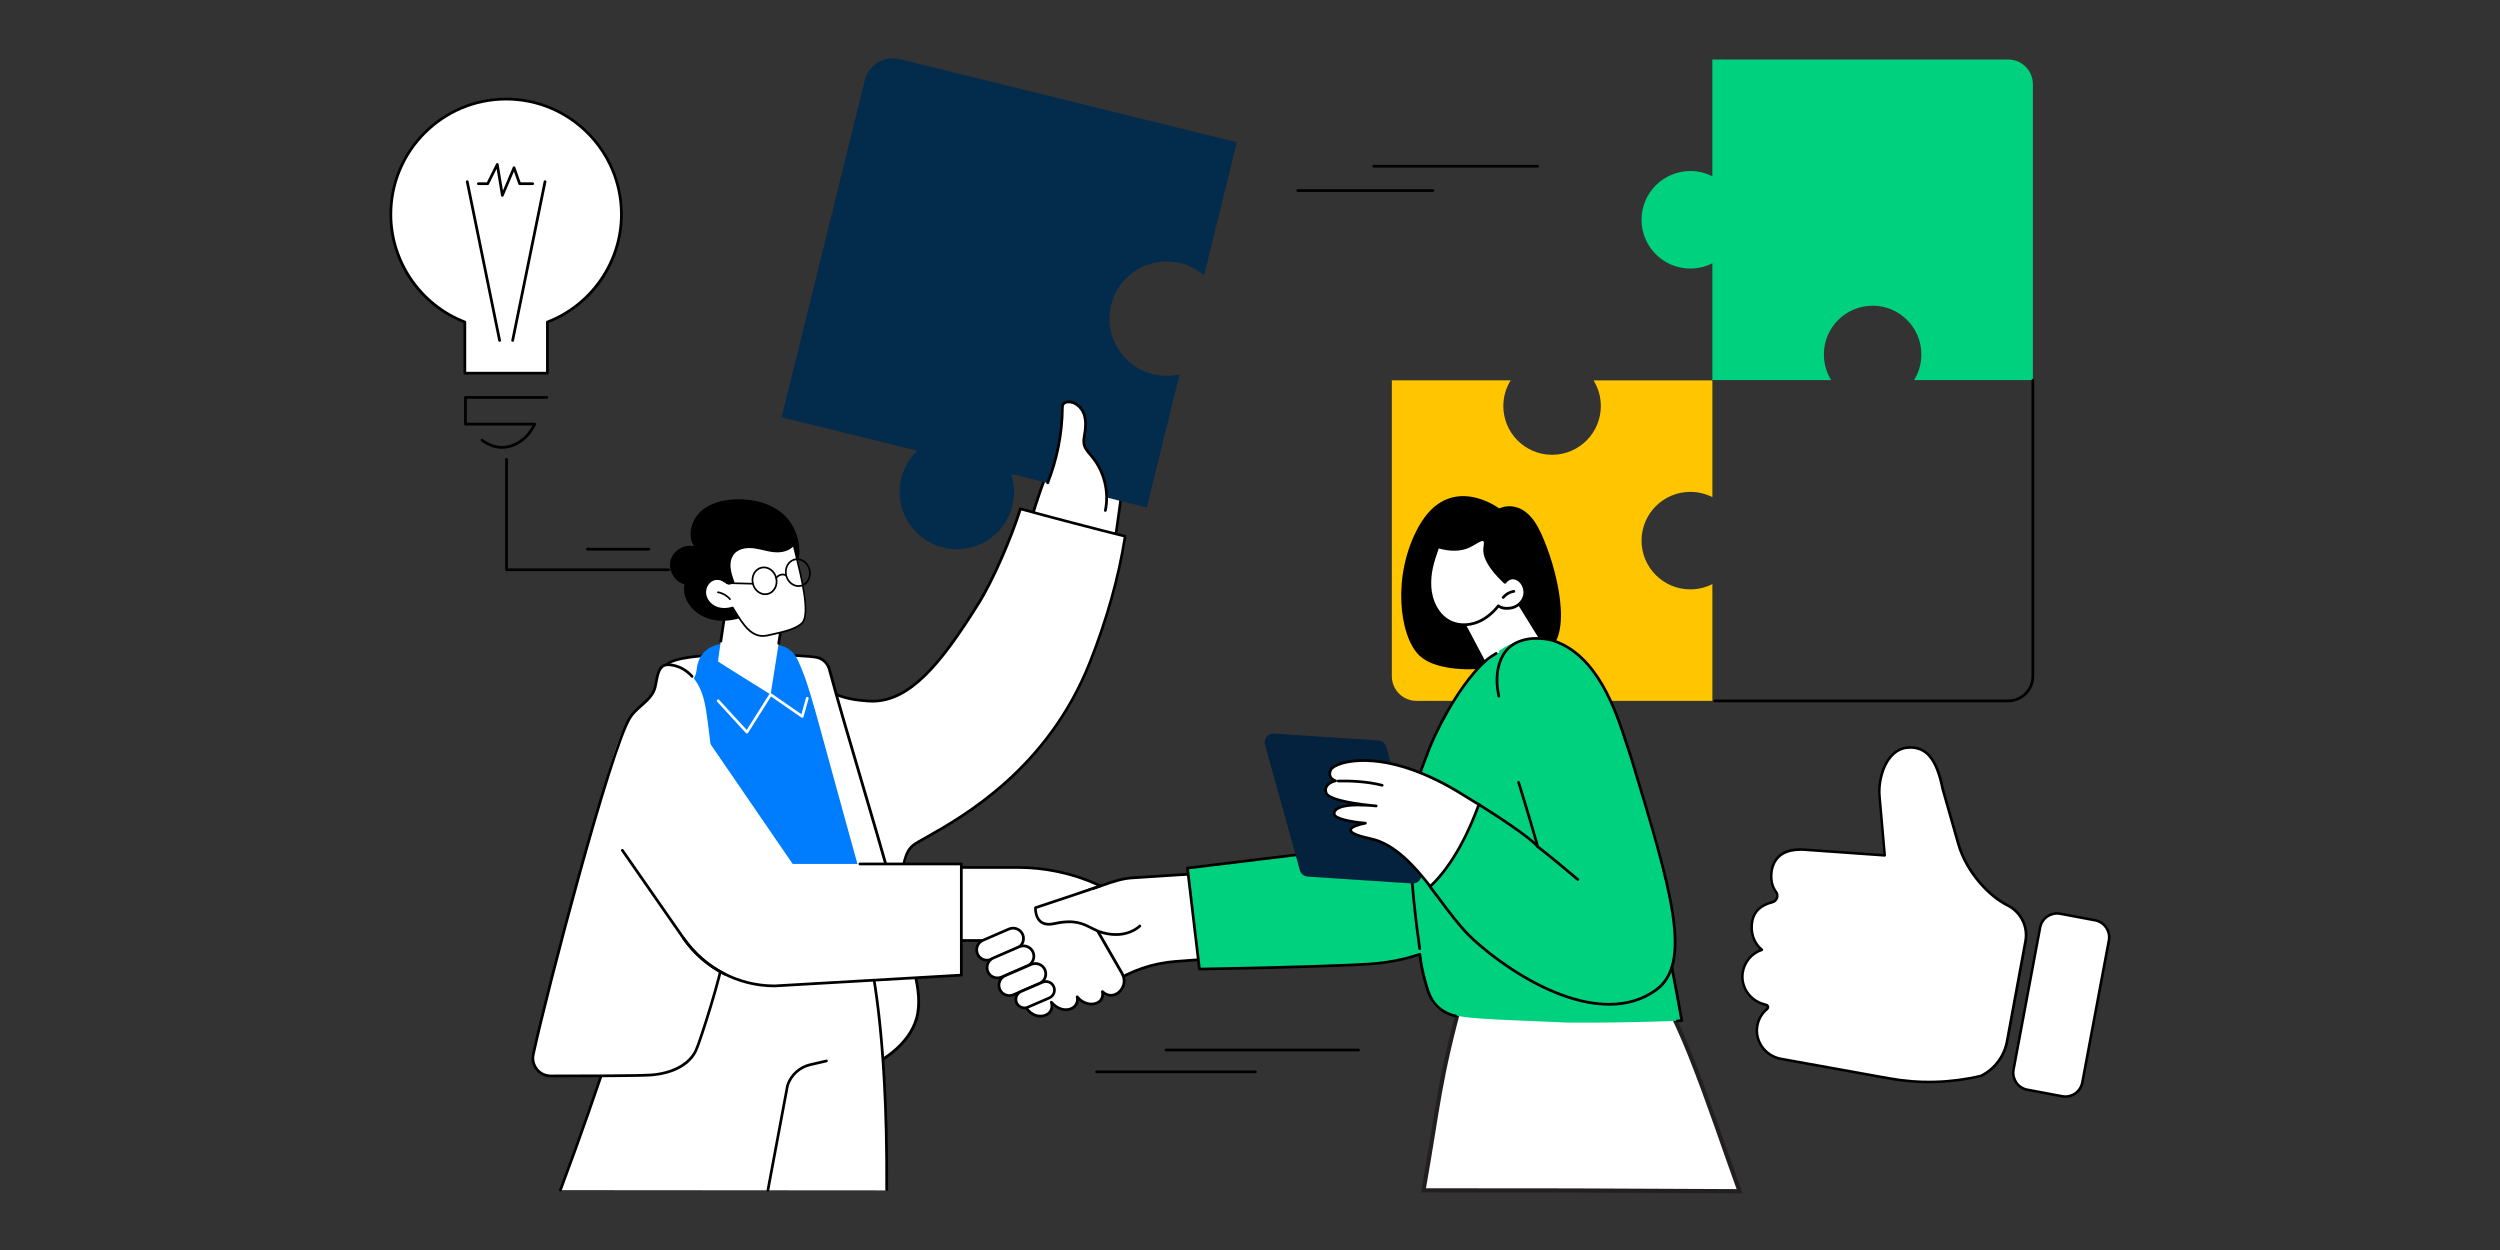 <svg xmlns="http://www.w3.org/2000/svg" id="Layer_1" data-name="Layer 1" viewBox="0 0 600 300"><rect x="0" y="0" width="600" height="300" fill="#333333" stroke="none"/><defs><style> .cls-1 { fill: #00d17f; } .cls-2 { fill: #022b4c; } .cls-3 { fill: #04213e; } .cls-4 { fill: #007cff; } .cls-5, .cls-6 { fill: #fff; } .cls-7 { fill: #ffc600; } .cls-6 { stroke: #231f20; stroke-miterlimit: 10; } </style></defs><g id="Mutual_assistance" data-name="Mutual assistance"><g><g><path class="cls-1" d="m405.66,41.04c1.91,0,3.71.46,5.3,1.27V14.28h71c3.27,0,5.93,2.65,5.93,5.93v71h-28.5c1.1-1.79,1.74-3.89,1.74-6.14,0-6.46-5.24-11.7-11.7-11.7s-11.7,5.24-11.7,11.7c0,2.25.64,4.36,1.74,6.14h-28.5v-28.03c-1.59.81-3.39,1.27-5.3,1.27-6.46,0-11.7-5.24-11.7-11.7s5.24-11.7,11.7-11.7Z"></path><path class="cls-7" d="m362.55,91.29c-1.11,1.79-1.75,3.9-1.75,6.16,0,6.46,5.24,11.7,11.7,11.7s11.7-5.24,11.7-11.7c0-2.26-.64-4.37-1.75-6.16h28.52v28.03c-1.59-.81-3.39-1.27-5.3-1.27-6.46,0-11.7,5.24-11.7,11.7s5.24,11.7,11.7,11.7c1.91,0,3.71-.46,5.3-1.27v28.03h-71c-3.27,0-5.93-2.65-5.93-5.93v-71h28.52Z"></path><path d="m481.96,168.54h-70.41c-.18,0-.33-.15-.33-.33s.15-.33.33-.33h70.41c3.09,0,5.6-2.51,5.6-5.6v-71c0-.18.15-.33.33-.33s.33.15.33.33v71c0,3.45-2.81,6.26-6.26,6.26Z"></path></g><g><g><path class="cls-6" d="m341.64,285.67c3.72-20.98,3.57-25.64,9.46-47.12,6.21-.84,13.3-1.4,21.12-1.33,11.79.1,19.36,1.58,27.71,3.4,1.58,3.11,3.63,7.4,5.72,12.65,4.55,11.44,8.17,22.55,11.85,32.62-14.3-.06-25.88-.12-40.18-.18l-35.68-.03Z"></path><g><path d="m371.65,157.29c-.11,0-.22-.06-.28-.16l-7.03-11.35c-.1-.15-.05-.36.11-.45.15-.1.36-.05.45.11l7.03,11.35c.1.15.05.36-.11.45-.05.03-.11.05-.17.05Z"></path><path d="m359.14,163.44c-.12,0-.23-.06-.29-.17l-7.12-12.86c-.09-.16-.03-.36.13-.45.16-.09.36-.03.45.13l7.12,12.86c.09.16.03.36-.13.45-.05.03-.1.04-.16.04Z"></path><path d="m340.7,157.38c-4.94-4.68-6.68-19.47-.19-31.05,7.43-13.25,19.3-4.31,19.3-4.31,0,0,5.4-2.81,9.36,4.61,3.67,6.88,8.46,23.94,2.99,28.9-5.37,4.86-25.32,7.66-31.46,1.84Z"></path><polygon class="cls-5" points="363.52 143.84 374.34 161.31 360.81 166.89 350.02 146.52 363.52 143.84"></polygon><g><g><path class="cls-5" d="m361.19,139.77s.96-1.48,2.57-.96c1.59.52,2.49,2.45,2.13,4.09-.36,1.63-1.9,2.9-3.56,3.06-.94.09-1.82.08-2.72-.56-1.31,1.67-2.98,3.09-4.94,3.88-1.96.79-4.24.92-6.2.11-3.28-1.35-5.11-5.05-5.28-8.59-.17-3.55.72-6.22,1.91-9.57,3.5,1.04,5.82.61,7.34-.06,1.62-.72,3.07-2.04,3.74-1.55.46.34.24,1.33.17,1.8-.23,1.64.46,4.24,4.84,8.34Z"></path><path d="m351.33,150.27c-1.05,0-2.07-.19-2.99-.57-3.13-1.29-5.28-4.77-5.48-8.88-.18-3.74.84-6.63,1.93-9.69.06-.16.24-.25.4-.2,2.78.83,5.17.81,7.11-.05.54-.24,1.05-.54,1.54-.83,1.07-.63,1.91-1.13,2.53-.68.57.42.43,1.33.33,1.93-.01.06-.02.12-.03.18-.29,2.07,1.22,4.69,4.48,7.81.51-.56,1.48-1.18,2.71-.78,1.69.55,2.76,2.6,2.34,4.47-.39,1.74-2.01,3.14-3.85,3.32-.81.08-1.74.11-2.68-.45-1.42,1.73-3.1,3.03-4.89,3.75-1.13.45-2.3.68-3.45.68Zm-6.03-18.63c-1.19,3.37-1.95,5.89-1.79,9.15.15,3.16,1.78,6.95,5.07,8.3,1.79.73,3.95.69,5.95-.11,1.76-.71,3.43-2.02,4.81-3.78.11-.14.3-.17.45-.07.76.54,1.52.59,2.5.5,1.57-.15,2.95-1.33,3.27-2.81.34-1.53-.55-3.26-1.91-3.7-1.36-.44-2.18.81-2.19.82-.05.08-.14.14-.24.15-.1.01-.19-.02-.26-.09-3.6-3.38-5.27-6.28-4.94-8.63,0-.06.02-.12.03-.19.06-.36.18-1.12-.07-1.3-.26-.2-1.08.29-1.8.71-.49.29-1.04.62-1.61.87-2.02.9-4.46.95-7.27.17Z"></path></g><path d="m360.77,143.71c-.07,0-.15-.02-.21-.07-.14-.11-.16-.32-.05-.46.69-.84,1.7-1.41,2.77-1.58.18-.03.35.1.37.27.03.18-.1.35-.27.37-.91.14-1.77.63-2.36,1.35-.06.08-.16.12-.25.12Z"></path></g></g><g><g><path class="cls-5" d="m265.64,236.76l1.22-.8c4.56-3,9.8-4.79,15.24-5.21l29.46-2.25.03-20.42-40.01,2.61c-2.77.18-5.51,1.3-8.14,2.18l-3.29,1.11-7.25,11.95,12.74,10.84Z"></path><path d="m265.64,237.09c-.08,0-.15-.03-.21-.08l-12.74-10.84c-.12-.1-.15-.28-.07-.42l7.25-11.95c.04-.07.1-.12.18-.14l3.29-1.1c.45-.15.9-.31,1.35-.47,2.23-.78,4.53-1.58,6.87-1.73l40.01-2.61c.1,0,.18.03.25.09.07.06.1.15.1.24l-.03,20.42c0,.17-.13.31-.3.33l-29.46,2.25c-5.37.41-10.59,2.19-15.09,5.16l-1.21.8c-.05.04-.12.05-.18.05Zm-12.32-11.23l12.34,10.49,1.01-.67c4.59-3.02,9.92-4.84,15.4-5.26l29.15-2.22.03-19.76-39.66,2.59c-2.25.15-4.51.93-6.7,1.69-.46.16-.91.32-1.36.47l-3.18,1.07-7.04,11.61Z"></path></g><g><path class="cls-1" d="m369.21,153.03c-5.81-.11-14.54,6.64-17.98,11.36-4.67,6.42-8.02,14.31-10.07,20.21l-5.73,17.57-50.44,6.15,2.88,24.23c21.08-.35,36.56-.92,40.96-1.23,3.69-.26,6.4-.82,7.92-1.19,1.68-.4,3.06-.83,4.01-1.15.16,1.42.47,3.43,1.08,5.79.73,2.77,1.24,4.74,2.14,6.09,2.11,3.19,7.89,3.51,19.36,4.01,8.37.37,12.56.55,12.69.55,6.86.05,16.22,0,27.6-.45-14.86-83.2-28.19-91.83-34.42-91.95Z"></path><path d="m402.55,245.35c-.18,0-.32-.14-.33-.32,0-.18.13-.33.32-.34l.7-.03c-.88-4.9-1.78-9.68-2.67-14.21-.03-.18.08-.35.26-.39.18-.04.35.08.39.26.92,4.65,1.84,9.56,2.74,14.59.02.09,0,.19-.07.26-.06.07-.15.12-.24.12l-1.08.04s0,0-.01,0Z"></path><path d="m349.39,244.15s-.04,0-.06,0c-1.06-.21-2.06-.6-2.98-1.15-.58-.35-1.13-.77-1.63-1.25-1.82-1.78-2.4-3.92-3.2-6.88-.35-1.31-.6-2.61-.72-3.27-.13-.71-.24-1.44-.33-2.16-1.2.39-2.43.74-3.66,1.03-2.5.6-5.18,1-7.97,1.2-3.9.28-18.47.85-40.97,1.23h0c-.17,0-.31-.12-.33-.29l-2.88-24.23c-.02-.18.11-.34.29-.36l50.23-6.12,5.67-17.37c.61-1.6,1.22-3.22,1.82-4.83.97-2.61,6.39-14.59,13.46-21.19.13-.12.34-.12.46.02.12.13.12.34-.02.46-6.97,6.52-12.34,18.36-13.29,20.94-.59,1.61-1.21,3.23-1.82,4.82l-5.73,17.55c-.04.12-.15.21-.27.22l-50.11,6.11,2.81,23.62c22.32-.38,36.77-.95,40.64-1.22,2.75-.19,5.4-.59,7.87-1.18,1.34-.32,2.68-.7,3.99-1.14.09-.03.2-.02.28.03.08.05.14.14.15.24.1.84.22,1.69.37,2.52.11.65.36,1.92.71,3.21.8,2.97,1.33,4.93,3.02,6.58.46.44.96.83,1.51,1.16.85.51,1.78.87,2.76,1.07.18.04.29.21.26.39-.03.16-.17.26-.32.26Z"></path><path d="m340.73,228.02c-.16,0-.3-.12-.32-.28-.55-3.76-1.02-7.59-1.4-11.37-.51-5.11-.86-10.3-1.06-15.43,0-.18.13-.33.32-.34.18,0,.33.13.34.32.19,5.12.54,10.3,1.05,15.39.38,3.77.85,7.59,1.4,11.34.03.18-.1.35-.28.37-.02,0-.03,0-.05,0Z"></path></g><g><path class="cls-3" d="m313.84,210.39l25.11,1.65c1.43.09,2.53-1.26,2.14-2.64l-8.38-30.17c-.24-.85-.99-1.46-1.87-1.52l-25.11-1.65c-1.43-.09-2.53,1.26-2.14,2.64l8.38,30.17c.24.85.99,1.46,1.87,1.52Z"></path><path class="cls-3" d="m318.47,182.45c-.51.45-.56,1.23-.11,1.74.45.51,1.22.56,1.73.11.51-.45.56-1.23.11-1.74-.45-.51-1.22-.56-1.73-.11Z"></path></g><g><path class="cls-5" d="m320.53,187.38s-2.12-.61-1.12-2.68c.9-1.86,12.29-5.73,30.71,5.42,1.88,1.14,3.57,2.18,5.1,3.14-1.74,4.79-5.4,14.22-11.56,20-4.14-5.39-8.94-10.73-14.66-11.95-10.1-2.16-1.31-3.75-1.31-3.75,0,0-7.61-.58-7.5-2.34.15-2.34,6.32-2.12,8.93-1.92.71.07,1.15.1,1.15.1,0,0-.45-.05-1.15-.1-2.89-.29-10.28-1.2-10.86-3.04-.73-2.29,2.27-2.87,2.27-2.87Z"></path><path d="m343.66,213.59s-.02,0-.03,0c-.09,0-.18-.05-.23-.13-3.97-5.17-8.79-10.62-14.47-11.83-4.55-.97-5.13-1.8-5.12-2.42.01-.69.98-1.19,1.97-1.51-2.5-.32-6.02-1.02-5.92-2.5.03-.45.23-.84.61-1.16.73-.64,2.09-.95,3.59-1.09-3.11-.56-5.73-1.38-6.12-2.59-.21-.67-.16-1.29.15-1.82.37-.63,1.04-1.01,1.57-1.23-.26-.19-.53-.46-.7-.83-.25-.56-.2-1.21.14-1.92.3-.62,1.36-1.25,2.85-1.7,2.64-.79,12.49-2.6,28.32,6.98,1.8,1.09,3.52,2.15,5.1,3.14.13.08.19.24.13.39-1.25,3.45-5.07,13.96-11.64,20.13-.06.06-.14.09-.22.09Zm-17.43-20.08c-2.06,0-4.38.2-5.33,1.02-.24.21-.36.44-.38.71-.06.89,3.69,1.72,7.2,1.99.16.01.29.15.3.31,0,.16-.11.31-.27.34-1.55.28-3.27.9-3.28,1.34,0,.08.12.81,4.6,1.77,5.78,1.23,10.63,6.61,14.63,11.79,6.15-5.95,9.81-15.78,11.12-19.37-1.52-.95-3.15-1.96-4.87-2.99-15.6-9.44-25.22-7.68-27.8-6.91-1.45.43-2.27.99-2.45,1.35-.26.53-.3.99-.13,1.37.27.61,1.04.85,1.05.85.15.04.24.18.24.33,0,.15-.12.28-.26.31-.01,0-1.41.29-1.93,1.17-.22.37-.25.79-.09,1.29.35,1.1,4.5,2.21,10.58,2.81.69.05,1.14.1,1.16.11.18.02.31.18.29.36-.02.18-.18.31-.35.3,0,0-.45-.03-1.16-.11-.7-.05-1.74-.11-2.86-.11Z"></path><path d="m331.71,188.79s-.05,0-.08-.01c-3.67-.93-7.72-1.06-10.46-1.01-.18,0-.33-.14-.33-.32,0-.18.14-.33.32-.33,2.78-.06,6.9.07,10.64,1.03.18.04.28.22.24.4-.04.15-.17.25-.32.25Z"></path></g><path d="m356.29,159.12c-.09,0-.18-.04-.24-.11-.12-.13-.11-.34.02-.46.05-.04,1.16-1.05,2.85-2.02.16-.09.36-.04.45.12.09.16.04.36-.12.45-1.62.94-2.72,1.93-2.73,1.94-.06.06-.14.09-.22.09Z"></path></g><g><path class="cls-1" d="m369.03,203.18c-3.08-15.66-6.17-31.31-9.25-46.97.76-.54,1.72-1.13,2.87-1.64,2.2-.97,4.22-1.26,5.63-1.35,0,0,2.26-.09,4.53.53,11.08,3.03,16.51,20.65,18.39,27.19,1.29,4.5,9.59,27.22,10.72,42.66.51,7.03-1.67,11.96-4.55,14.01-14.86,10.63-37.93-6.23-44.85-13.18-3-3.02-6.15-7.53-9.32-11.66,6.16-5.78,9.98-14.91,11.73-19.71,4.7,3.37,9.41,6.73,14.11,10.1Z"></path><path d="m368.91,202.96c-.14,0-.27-.09-.32-.24-1.12-3.92-2.29-7.88-3.49-11.78-.32-1.03-.63-2.05-.95-3.07-.05-.17.04-.36.21-.41.17-.05.36.04.41.21.32,1.02.64,2.04.95,3.07,1.2,3.9,2.38,7.87,3.49,11.79.05.17-.05.36-.23.41-.03,0-.06.01-.09.01Z"></path><path d="m386.14,241.36c-4.32,0-9.13-1.14-14.3-3.43-8.96-3.96-16.5-10.19-19.55-13.25-2.29-2.3-4.6-5.38-7.05-8.65-.75-1-1.53-2.04-2.3-3.04-.1-.13-.09-.32.04-.44,5.68-5.33,9.47-13.59,11.64-19.58.03-.09.11-.17.2-.2.09-.03.2-.02.28.03,12.66,7.94,14.15,10.11,14.21,10.2.1.15.05.36-.1.45-.15.1-.36.05-.45-.1-.06-.08-1.59-2.19-13.66-9.78-2.19,5.94-5.92,13.94-11.45,19.25.71.93,1.43,1.89,2.12,2.82,2.43,3.25,4.73,6.31,6.99,8.58,3.01,3.02,10.48,9.19,19.35,13.11,7.08,3.13,17.18,5.68,25.08.03,4.15-2.97,5.36-8.53,3.92-18.04-1.38-9.07-5.05-21.21-9.71-36.58l-.51-1.68c-.05-.17.05-.36.22-.41.17-.05.36.05.41.22l.51,1.68c4.66,15.4,8.35,27.56,9.73,36.68,1.48,9.79.19,15.55-4.18,18.68-3.23,2.31-7.08,3.47-11.43,3.47Z"></path><path d="m391.19,181.28c-.13,0-.26-.08-.31-.22-.27-.76-.57-1.68-.92-2.75-2.35-7.26-6.72-20.76-17.27-24.24-1.16-.38-2.61-.55-4.42-.52-1.28.03-4.48.35-6.55,2.82-.46.55-.82,1.21-1.03,1.66-1.49,3.13-1.17,6.61-.65,8.97.04.18-.07.35-.25.39-.18.04-.35-.07-.39-.25-.55-2.46-.87-6.09.7-9.39.23-.49.61-1.2,1.12-1.8,2.25-2.67,5.67-3.02,7.04-3.05,1.88-.04,3.4.14,4.64.55,10.87,3.58,15.3,17.29,17.68,24.66.34,1.06.64,1.98.91,2.73.06.17-.03.36-.2.42-.04.01-.07.02-.11.02Z"></path><path d="m378.68,211.41c-.07,0-.15-.02-.21-.07-.36-.29-.87-.72-1.5-1.26-1.92-1.61-4.81-4.05-8.14-6.64-.14-.11-.17-.32-.06-.46s.32-.17.46-.06c3.33,2.6,6.24,5.04,8.15,6.66.63.53,1.14.96,1.5,1.25.14.11.16.32.05.46-.06.08-.16.12-.25.12Z"></path></g></g><g><g><g><path class="cls-5" d="m257.5,130.04c-5.42-1.39-8.28-3.96-9.8-6.19.57-1.83,1.15-3.66,1.77-5.46.79-2.27,1.82-6.07,4.89-7.76.95-.53,2.61,2.94,15.16,4.27-.2,2.73-1.43,11.47-1.84,14.18-2.36,1.12-5.93,2.06-10.19.97Z"></path><path d="m261.29,130.86c-1.2,0-2.5-.14-3.87-.5-5.7-1.46-8.58-4.25-9.99-6.33-.06-.08-.07-.19-.04-.28l.02-.05c.56-1.78,1.14-3.63,1.76-5.42.07-.21.15-.43.22-.66.76-2.27,1.92-5.69,4.81-7.29.45-.25.9.01,1.64.44,1.62.93,4.99,2.87,13.72,3.79.18.02.31.17.29.35-.2,2.78-1.45,11.64-1.84,14.21-.02.11-.09.2-.18.25-1.58.75-3.83,1.48-6.54,1.48Zm-13.22-7.06c1.38,1.97,4.13,4.55,9.52,5.93,4.17,1.07,7.61.14,9.81-.87.4-2.66,1.53-10.67,1.79-13.67-8.64-.95-12.02-2.9-13.66-3.84-.49-.28-.87-.5-.99-.43-2.67,1.47-3.73,4.62-4.51,6.92-.08.23-.15.45-.23.66-.61,1.75-1.17,3.55-1.72,5.3Z"></path></g><g><g><path class="cls-5" d="m193.84,163.34c.82-.47,4.16,2.01,4.98,2.46,3.56,1.98,7.05,2.26,9.49,2.45,9.21.71,16.7-7.69,26.31-23.07,3.7-5.77,8.22-16.49,10.28-23.06,3.13.93,21.23,5.67,25.13,6.57-1.6,10.39-4.6,20.52-8.46,30.29-11.92,30.12-38.43,40.89-42.36,43.84-3.93,2.94-2.58,13.4-1.69,18.23,1.69,9.21-8.23,3.9-12.4,1.32-10.53-6.51-3.43-20.4-8.43-31.71-2.5-5.65-2.22-16.92-2.93-23.07-.1-.84-.82-3.72.09-4.25Z"></path><path d="m214.75,226.57c-2.95,0-7.2-2.31-9.81-3.92-6.4-3.96-6.44-10.57-6.49-17.58-.03-4.79-.06-9.74-2.07-14.28-1.8-4.06-2.17-10.82-2.5-16.77-.13-2.37-.25-4.61-.46-6.39-.02-.15-.05-.36-.1-.61-.3-1.73-.52-3.46.35-3.96.68-.39,2.1.37,4.46,1.92.36.24.67.44.84.53,3.53,1.96,7.03,2.23,9.35,2.41,9.3.71,16.84-8.24,26.01-22.91,3.68-5.74,8.18-16.39,10.24-22.98.05-.17.23-.27.41-.22,3.26.97,21.33,5.69,25.11,6.57.17.04.28.2.25.37-1.49,9.68-4.34,19.9-8.48,30.36-10.17,25.7-30.6,37.19-39.32,42.1-1.49.84-2.57,1.45-3.15,1.88-3.85,2.89-2.38,13.48-1.57,17.9.47,2.53.1,4.23-1.09,5.05-.54.37-1.22.53-2,.53Zm-20.74-62.94c-.54.31-.17,2.47-.03,3.28.05.27.08.49.1.65.21,1.8.33,4.05.46,6.43.32,5.9.69,12.59,2.44,16.54,2.06,4.66,2.1,9.68,2.13,14.54.04,6.82.09,13.26,6.18,17.02,5.36,3.32,9.41,4.56,11.09,3.41.96-.65,1.23-2.13.82-4.39-.83-4.54-2.33-15.44,1.82-18.55.61-.46,1.7-1.07,3.22-1.93,8.66-4.88,28.95-16.29,39.03-41.77,4.08-10.31,6.9-20.37,8.4-29.92-4.22-1-20.68-5.31-24.54-6.42-2.12,6.65-6.57,17.14-10.22,22.83-8.95,14.31-16.41,23.26-25.53,23.26-.36,0-.72-.01-1.09-.04-2.38-.18-5.97-.46-9.62-2.49-.19-.11-.5-.31-.88-.56-.82-.54-3.31-2.17-3.77-1.9Z"></path></g><g><path class="cls-5" d="m196.23,157.82c1.38.36,2.45,1.43,2.82,2.8,5.43,20.15,15.91,52.8,20.55,73.19.81,3.55,1.36,7.3.33,10.78-.94,3.18-3.13,5.87-5.71,7.95-2.57,2.08-5.54,3.62-8.47,5.15-4.07-9.22-5.24-33.59-8.5-43.12-3.16-9.24-6.32-18.5-8.31-28.06-1.4-6.69-23.52-6.1-23.32-12.94.05-1.94-6.9-12.41-5.6-14.01,3.11-3.81,33.54-2.44,36.21-1.74Z"></path><path d="m205.75,258.02s-.07,0-.11-.02c-.09-.03-.15-.09-.19-.18-2.24-5.08-3.6-14.63-4.91-23.87-1.09-7.7-2.13-14.98-3.6-19.28-3.11-9.1-6.32-18.51-8.32-28.1-.64-3.08-6.24-4.59-11.65-6.06-6.06-1.65-11.79-3.2-11.68-6.96.02-.72-1.22-3.11-2.42-5.41-2.42-4.65-3.94-7.77-3.1-8.79,3.28-4.02,34.11-2.48,36.55-1.85,1.48.39,2.65,1.55,3.05,3.03,2.07,7.68,4.85,17.12,7.81,27.12,4.85,16.45,9.87,33.45,12.75,46.07.77,3.37,1.4,7.3.33,10.95-.86,2.93-2.88,5.74-5.81,8.11-2.61,2.11-5.62,3.67-8.53,5.18-.05.02-.1.04-.15.04Zm-26.41-100.69c-.35,0-.7,0-1.05,0-10.23.06-16.8.94-18.02,2.44-.62.76,1.66,5.16,3.18,8.07,1.56,3,2.52,4.89,2.49,5.73-.09,3.24,5.65,4.8,11.2,6.31,5.6,1.52,11.39,3.09,12.12,6.56,1.99,9.55,5.2,18.94,8.3,28.02,1.49,4.35,2.53,11.66,3.62,19.39,1.28,9,2.6,18.3,4.72,23.38,2.78-1.44,5.64-2.95,8.1-4.95,2.83-2.29,4.77-4.99,5.6-7.79,1.04-3.51.41-7.34-.34-10.62-2.87-12.6-7.89-29.6-12.74-46.03-2.95-10-5.74-19.45-7.81-27.14-.34-1.26-1.33-2.24-2.58-2.57-1.28-.34-8.92-.81-16.81-.81Z"></path></g></g></g><g><path class="cls-5" d="m134.48,285.62c12.66-33.84,15.17-46.29,21.24-57.09l52.32-1.58s5.01,15.83,4.76,58.74l-78.33-.06Z"></path><path d="m184.29,286s-.04,0-.06,0c-.18-.03-.3-.2-.26-.38l4.72-25.18s0-.03.01-.04c.85-2.59,3.02-4.57,5.67-5.19l3.9-.9c.18-.04.35.07.39.25.04.18-.07.35-.25.39l-3.9.9c-2.42.56-4.41,2.37-5.19,4.73l-4.71,25.16c-.03.16-.17.27-.32.27Z"></path><path d="m134.49,285.95s-.08,0-.11-.02c-.17-.06-.26-.25-.19-.42,5.2-13.9,8.66-24.1,11.43-32.3,3.91-11.53,6.27-18.49,9.83-24.84.06-.1.16-.16.28-.17l52.32-1.58c.15,0,.28.09.32.23.05.16,5.01,16.21,4.77,58.67,0,.18-.15.33-.33.33h0c-.18,0-.33-.15-.33-.33.22-39.57-4.07-56.11-4.67-58.23l-51.88,1.57c-3.49,6.25-5.83,13.17-9.69,24.57-2.78,8.2-6.24,18.41-11.44,32.32-.05.13-.17.21-.31.21Z"></path></g><g><g><path class="cls-4" d="m163.12,228.61h44.09c2.25,0,3.88-2.14,3.28-4.31-1.38-4.98-3.89-14.09-7.28-26.26-5.24-18.86-8.62-32.15-10.45-36.56-1.83-4.41-2.15-6.79-9.61-7.13-6.88-.31-15.14-1.36-15.96,6.42-.16,1.51-.98,2.87-2.2,3.78l-4.88,3.62,3.01,60.43Z"></path><path class="cls-5" d="m179.26,176.04c-.09,0-.18-.04-.24-.11l-6.9-7.52c-.12-.13-.11-.34.02-.46.13-.12.34-.11.46.02l6.61,7.21,5.46-8.66c.05-.08.12-.13.21-.15.09-.02.18,0,.25.05l7.21,5,1.09-3.92c.05-.17.23-.28.4-.23.17.05.28.23.23.4l-1.21,4.36c-.03.1-.1.18-.2.22-.1.04-.21.02-.3-.04l-7.31-5.06-5.5,8.73c-.05.09-.15.14-.25.15,0,0-.02,0-.03,0Z"></path></g><g><path class="cls-5" d="m221.5,208.21h22.79c6.83,0,13.58,1.5,19.76,4.39l-5.66,2.09,10.91,18.95c1.83,3.18-1.82,6.84-4.53,4.51-.06-.05-.12-.11-.18-.17.67,3.28-3.79,4.13-6.06,1.26.61,3.01-3.46,4.51-6.19,1.29.99,3.45-3.86,4.81-6.08,1.27-2.34-3.74-9.55-16.08-9.55-16.08h-15.61l.41-17.51Z"></path><path d="m249.71,244.21c-1.31,0-2.76-.67-3.74-2.24-2.17-3.47-8.6-14.46-9.46-15.93h-15.42c-.09,0-.17-.04-.23-.1-.06-.06-.1-.15-.09-.24l.41-17.51c0-.18.15-.32.33-.32h22.79c6.83,0,13.71,1.53,19.9,4.42.12.06.19.18.19.31,0,.13-.09.25-.21.29l-5.3,1.96,10.72,18.61c1.08,1.88.38,3.91-.87,4.95-1.14.94-2.56,1.03-3.74.28-.03,1.02-.57,1.85-1.51,2.29-1.22.57-3.11.4-4.56-.88-.09.96-.64,1.76-1.56,2.21-1.2.58-2.98.49-4.55-.87-.02,1.08-.6,1.99-1.64,2.45-.43.19-.93.3-1.44.3Zm-28.29-18.82h15.27c.12,0,.22.06.28.16.07.12,7.23,12.38,9.55,16.07,1.17,1.86,3.08,2.26,4.36,1.69,1.06-.47,1.48-1.48,1.13-2.69-.04-.15.02-.31.16-.38.14-.07.3-.04.41.08,1.49,1.75,3.32,1.97,4.47,1.41.94-.46,1.37-1.36,1.15-2.43-.03-.15.05-.3.18-.36.14-.06.3-.03.4.09,1.28,1.62,3.22,1.91,4.4,1.36.9-.42,1.29-1.28,1.07-2.36-.03-.14.04-.28.16-.35.12-.07.28-.05.39.05.06.05.11.11.17.16,1.21,1.04,2.51.69,3.31.02,1.01-.84,1.67-2.48.72-4.12l-10.91-18.95c-.05-.08-.06-.18-.02-.28.03-.09.1-.16.19-.2l4.92-1.82c-5.92-2.64-12.43-4.03-18.91-4.03h-22.47l-.39,16.85Z"></path></g><g><path class="cls-5" d="m244.14,227.54l-6.26,2.71c-1.26.55-2.73-.04-3.27-1.3-.55-1.26.04-2.73,1.3-3.28l6.26-2.71c1.26-.55,2.73.04,3.27,1.3.55,1.26-.04,2.73-1.3,3.28Z"></path><path d="m236.89,230.78c-.35,0-.7-.07-1.04-.2-.7-.28-1.25-.81-1.55-1.5-.62-1.43.04-3.09,1.47-3.71l6.26-2.71c.69-.3,1.46-.31,2.16-.03.7.28,1.25.81,1.55,1.5.62,1.43-.04,3.09-1.47,3.71l-6.26,2.71c-.36.15-.74.23-1.12.23Zm6.26-7.7c-.29,0-.58.06-.86.18l-6.26,2.71c-1.09.47-1.6,1.75-1.13,2.85.23.53.65.94,1.19,1.15.54.21,1.12.2,1.65-.02l6.26-2.71c1.09-.47,1.6-1.75,1.13-2.85-.23-.53-.65-.94-1.19-1.15-.26-.1-.53-.15-.8-.15Zm.99,4.46h0,0Z"></path></g><g><path class="cls-5" d="m246.63,231.79l-6.26,2.71c-1.26.55-2.73-.04-3.27-1.3-.55-1.26.04-2.73,1.3-3.28l6.26-2.71c1.26-.55,2.73.04,3.27,1.3.55,1.26-.04,2.73-1.3,3.28Z"></path><path d="m239.38,235.03c-.35,0-.7-.07-1.04-.2-.7-.28-1.25-.81-1.55-1.5-.62-1.43.04-3.09,1.47-3.71l6.26-2.71c.69-.3,1.46-.31,2.16-.03.7.28,1.25.81,1.55,1.5.62,1.43-.04,3.09-1.47,3.71l-6.26,2.71c-.36.15-.74.23-1.12.23Zm6.26-7.7c-.29,0-.58.06-.86.18l-6.26,2.71c-1.09.47-1.6,1.75-1.13,2.85.23.53.65.94,1.19,1.15.54.21,1.12.2,1.65-.02l6.26-2.71c1.09-.47,1.6-1.75,1.13-2.85-.23-.53-.65-.94-1.19-1.15-.26-.1-.53-.15-.8-.15Z"></path></g><g><path class="cls-5" d="m249.48,236.03l-6.26,2.71c-1.26.55-2.73-.04-3.27-1.3-.55-1.26.04-2.73,1.3-3.28l6.26-2.71c1.26-.55,2.73.04,3.27,1.3.55,1.26-.04,2.73-1.3,3.28Z"></path><path d="m242.24,239.27c-.35,0-.7-.07-1.04-.2-.7-.28-1.25-.81-1.55-1.5-.62-1.43.04-3.09,1.47-3.71l6.26-2.71c.69-.3,1.46-.31,2.16-.03.7.28,1.25.81,1.55,1.5.62,1.43-.04,3.09-1.47,3.71l-6.26,2.71c-.36.15-.74.23-1.12.23Zm6.26-7.7c-.29,0-.58.06-.86.18l-6.26,2.71c-1.09.47-1.6,1.75-1.13,2.85.23.53.65.94,1.19,1.15.54.21,1.12.2,1.65-.02l6.26-2.71c1.09-.47,1.6-1.75,1.13-2.85-.23-.53-.65-.94-1.19-1.15-.26-.1-.53-.15-.8-.15Zm.99,4.46h0,0Z"></path></g><g><path class="cls-5" d="m251.83,239.5l-5.16,2.23c-1.04.45-2.25-.03-2.7-1.07-.45-1.04.03-2.25,1.07-2.7l5.16-2.23c1.04-.45,2.25.03,2.7,1.07.45,1.04-.03,2.25-1.07,2.7Z"></path><path d="m245.86,242.23c-.3,0-.59-.06-.88-.17-.59-.24-1.06-.69-1.31-1.27-.52-1.21.04-2.61,1.24-3.13l5.16-2.23c.58-.25,1.23-.26,1.82-.03.59.23,1.06.69,1.31,1.27.52,1.21-.04,2.61-1.24,3.13l-5.16,2.23c-.3.13-.62.2-.94.2Zm5.16-6.34c-.23,0-.46.05-.68.14l-5.16,2.23c-.87.38-1.28,1.4-.9,2.27.18.42.52.75.95.92.43.17.9.16,1.32-.02l5.16-2.23c.87-.38,1.28-1.4.9-2.27-.18-.42-.52-.75-.95-.92-.21-.08-.42-.12-.64-.12Z"></path></g><g><path class="cls-5" d="m261.92,213.38l-13.4,4.47s-.3,4.88,4.5,3.82c6.75-1.5,8.12,1.23,11.68,2.19,5.81,1.56,8.87-1.63,8.87-1.63l-11.65-8.85Z"></path><path d="m267.83,224.62c-.96,0-2.03-.13-3.22-.45-1.08-.29-1.96-.74-2.82-1.17-2.08-1.05-4.05-2.05-8.7-1.01-1.52.34-2.73.14-3.59-.59-1.43-1.22-1.31-3.47-1.31-3.57,0-.13.1-.25.22-.29l13.4-4.47c.17-.06.36.04.41.21.06.17-.04.36-.21.41l-13.18,4.4c.01.55.13,2,1.08,2.81.69.59,1.71.74,3.02.45,4.89-1.09,7.05,0,9.14,1.07.87.44,1.68.85,2.7,1.12,5.54,1.49,8.43-1.41,8.55-1.54.13-.13.33-.13.46,0,.13.13.13.33,0,.46-.1.11-2.13,2.16-5.97,2.16Z"></path></g><g><g><path class="cls-5" d="m151.92,171.51c2.3-2.3,4.55-3.41,5.31-6.58.51-2.13.61-5.19,2.79-5.38,0,0,4.38-.49,7.39,4.56,1.51,2.53,1.96,5.54,2.35,8.47,2.58,19,4.57,48.09,1.09,66.95-.5,2.71-2.51,14.1-8.56,16.99-3.86,1.85-8.73,1.45-13.01,1.45s-19.39,1.56-20.52-1.45c-.22-.59-.93-.98-.86-2.45,1.98-8.92,9.08-37.47,14.16-54.94,3.59-12.35,6.29-24.04,9.86-27.62Z"></path><path d="m133.41,258.56c-.43,0-.84,0-1.24,0-1.4,0-2.71-.63-3.59-1.72-.88-1.09-1.21-2.51-.92-3.88,3.43-15.79,18.48-73.06,23.2-80.81.73-1.2,1.81-2.16,2.84-3.08,1.43-1.27,2.78-2.47,3.2-4.21.09-.38.17-.78.25-1.21.38-1.99.8-4.24,2.83-4.42.13-.01,3.46-.34,6.36,2.89.12.13.11.34-.02.46-.13.12-.34.11-.46-.02-2.67-2.98-5.78-2.68-5.81-2.68-1.54.14-1.9,2.04-2.25,3.89-.08.44-.16.85-.25,1.24-.46,1.94-1.96,3.27-3.4,4.55-1,.89-2.04,1.81-2.72,2.93-4.68,7.7-19.69,64.85-23.12,80.61-.26,1.18.03,2.39.79,3.33.75.94,1.87,1.47,3.08,1.47,7.68,0,21.01-.02,24.01-.23,5.04-.35,8.97-2.45,10.51-5.63,1.04-2.13,6.51-19.55,6.43-22.06,0-.18.14-.33.32-.34,0,0,0,0,0,0,.18,0,.32.14.33.32.08,2.67-5.42,20.14-6.5,22.37-2.38,4.89-8.52,5.82-11.06,6-2.87.2-15.02.23-22.82.23Z"></path></g><g><path class="cls-5" d="m167.28,173.86l22.97,33.49h40.46v26.68l-44.62,2.58c-.13,0-.26.01-.38.01-8.63-.06-16.71-4.32-21.65-11.42l-13.49-19.39c-8.15-11.71-3.53-27.96,9.56-33.62l.55-.24c2.37-1.02,5.13-.23,6.59,1.9Z"></path><path d="m174.01,234.14s-.1-.01-.15-.03c-4.02-2.01-7.5-5.02-10.06-8.71l-14.7-21.13c-.1-.15-.07-.35.08-.46.15-.1.35-.07.46.08l14.7,21.13c2.5,3.6,5.9,6.54,9.82,8.5.16.08.23.28.15.44-.06.11-.17.18-.29.18Z"></path></g><path d="m185.93,236.95c-8.83,0-17.09-4.32-22.13-11.56-.1-.15-.07-.35.08-.46.15-.1.35-.07.46.08,4.91,7.06,12.98,11.28,21.57,11.28l44.48-2.57v-26.04h-24.01c-.18,0-.33-.15-.33-.33s.15-.33.33-.33h24.34c.18,0,.33.15.33.33v26.68c0,.17-.14.32-.31.33l-44.81,2.59h0Z"></path></g></g><g><path class="cls-5" d="m187.67,149.44l-2.72,17.25s-12.51-7.8-12.61-7.92c-.09-.12,2.13-14.8,2.13-14.8,0,0,2.89-4.85,13.2,5.47Z"></path><path d="m173.29,154.18l-.65-.1s.77-5.25,1.31-8.85c.03-.18.19-.3.37-.28.18.03.3.19.28.37-.54,3.6-1.31,8.85-1.31,8.85Z"></path><path d="m186.89,154.72s-.03,0-.05,0c-.18-.03-.3-.2-.27-.37l.38-2.42c.03-.18.2-.3.37-.27.18.03.3.2.27.37l-.38,2.42c-.03.16-.16.28-.32.28Z"></path><g><path d="m188.26,123.66c-3.08-2.89-7.51-3.98-11.72-3.82-3.04.11-6.21.88-8.43,2.97-2.22,2.08-3.18,5.71-1.55,8.29-2.38-.56-5.05,1.07-5.65,3.45-.59,2.37,1,5.07,3.36,5.7-.54,2.62.97,5.36,3.15,6.91,3.88,2.75,9.39,2.16,13.48-.27,4.06-2.41,8.33-6.98,10.28-11.33,1.7-3.79-.02-9.18-2.91-11.89Z"></path><g><path class="cls-5" d="m185.8,132.33c-1.71-.16-3.34-.76-5.05-.94-1.7-.19-3.61.13-4.72,1.44-.77.92-1.02,2.2-.92,3.4.1,1.2.5,2.35.91,3.48-1.36.75-1.24.37-2.4-.3-.8-.46-1.78-.58-2.64-.18-1.24.59-1.92,2.09-1.7,3.45.22,1.36,1.25,2.52,2.51,3.06,1.27.54,2.73.5,4.04.06,2.08,3.34,4.31,7.67,8.34,6.71,2.31-.55,6.9-1.28,8.43-3.11,2.31-2.77-1.65-15.92-2.14-18.66-1.03,1.37-2.94,1.76-4.65,1.6Z"></path><path d="m184,152.75c-3.7.73-5.88-2.83-7.81-5.98-.15-.25-.3-.49-.45-.73-1.4.44-2.82.39-4.03-.12-1.38-.59-2.41-1.85-2.63-3.22-.24-1.49.54-3.06,1.82-3.67.86-.41,1.92-.34,2.83.19.26.15.45.28.61.39.52.35.62.43,1.43,0-.38-1.08-.76-2.19-.86-3.37-.11-1.41.23-2.67.97-3.55,1-1.19,2.79-1.75,4.9-1.51.83.09,1.66.28,2.46.47.84.19,1.72.4,2.58.48,1.94.18,3.61-.38,4.46-1.51.05-.07.13-.1.21-.08.08.02.14.08.16.17.1.54.33,1.48.62,2.68,1.27,5.18,3.39,13.85,1.47,16.16-1.34,1.6-4.81,2.36-7.34,2.91-.44.1-.84.18-1.19.27-.07.02-.14.03-.22.05Zm-8.21-7.16c.08-.02.17.02.22.09.18.28.36.58.54.87,1.89,3.09,4.03,6.59,7.58,5.75.35-.08.76-.17,1.2-.27,2.34-.51,5.87-1.28,7.11-2.77,1.79-2.14-.39-11.02-1.56-15.79-.23-.94-.42-1.72-.54-2.28-1,1.02-2.66,1.52-4.55,1.34-.9-.08-1.78-.29-2.64-.49-.79-.18-1.6-.37-2.41-.46-.93-.1-3.24-.18-4.53,1.37-.67.8-.98,1.95-.87,3.25.1,1.18.5,2.32.9,3.43.03.1,0,.2-.1.25-1.13.62-1.37.52-2.02.07-.16-.11-.34-.23-.59-.37-.79-.46-1.71-.52-2.44-.17-1.12.53-1.8,1.92-1.59,3.23.2,1.23,1.14,2.37,2.39,2.9,1.14.49,2.56.5,3.89.06,0,0,.02,0,.03,0Z"></path></g><path d="m175.25,144.01c-.07.01-.15-.01-.2-.07-.7-.83-1.71-1.41-2.78-1.59-.11-.02-.19-.13-.17-.24.02-.11.13-.19.24-.17,1.16.2,2.27.83,3.02,1.74.07.09.06.22-.03.29-.03.02-.06.04-.09.04Z"></path><g><path d="m184.18,142.78c-.77.15-1.56-.02-2.24-.5-.72-.49-1.23-1.26-1.45-2.15-.45-1.85.52-3.68,2.18-4.09.81-.2,1.65-.03,2.37.47.72.49,1.23,1.26,1.45,2.15.45,1.85-.52,3.68-2.18,4.09-.04.01-.09.02-.13.03Zm-1.31-6.35s-.07.02-.11.02c-1.43.35-2.27,1.96-1.87,3.58.19.79.65,1.47,1.28,1.9.62.43,1.35.58,2.04.41,1.43-.35,2.27-1.96,1.87-3.58-.19-.79-.65-1.47-1.28-1.9-.59-.41-1.27-.56-1.93-.43Z"></path><path d="m192.18,140.82c-.77.15-1.56-.02-2.24-.5-.72-.49-1.23-1.26-1.45-2.15-.45-1.85.52-3.68,2.18-4.09.81-.2,1.65-.03,2.37.47.72.49,1.23,1.26,1.45,2.15.45,1.85-.52,3.68-2.18,4.09-.04.01-.09.02-.13.03Zm-1.31-6.35s-.07.02-.11.02c-1.43.35-2.27,1.96-1.87,3.58.19.79.65,1.47,1.28,1.9.62.43,1.35.58,2.04.41,1.43-.35,2.27-1.96,1.87-3.58-.19-.79-.65-1.47-1.28-1.9-.59-.41-1.27-.56-1.93-.43Z"></path><path d="m186.32,138.92c-.06.01-.12,0-.17-.04-.09-.07-.11-.2-.04-.29.41-.54,1.5-1.36,2.68-.64.1.06.13.19.07.29-.06.1-.19.13-.29.07-1.16-.7-2.1.49-2.14.54-.03.04-.08.07-.12.08Z"></path><path d="m180.73,140.3s-.03,0-.05,0l-6.24-.16c-.11,0-.21-.1-.2-.21,0-.11.1-.21.21-.2l6.24.16c.11,0,.21.1.2.21,0,.1-.07.18-.17.2Z"></path></g></g></g></g></g><path class="cls-2" d="m207.55,19.29c.92-3.73,4.69-6.01,8.42-5.09l80.88,19.95-7.88,31.93c-1.59-1.37-3.51-2.4-5.68-2.93-7.36-1.82-14.8,2.68-16.62,10.04-1.82,7.36,2.68,14.8,10.04,16.62,2.17.54,4.35.52,6.39.04l-7.88,31.93-32.54-8.03c.79,2.38.95,5,.3,7.61-1.82,7.36-9.26,11.86-16.62,10.04-7.36-1.82-11.86-9.26-10.04-16.62.64-2.61,2-4.86,3.81-6.6l-32.54-8.03,19.95-80.88Z"></path><g><path class="cls-5" d="m251.45,115.88c2.26-5.68,3.46-11.78,3.53-17.9,0-.31,0-.64.16-.91.24-.42.76-.59,1.24-.61,1.68-.07,3.17,1.27,3.76,2.84.59,1.57.45,3.32.17,4.98-.12.74-.28,1.49-.14,2.23.22,1.23,1.17,2.17,1.97,3.13,2.91,3.52,4.1,8.4,3.16,12.87l-13.84-6.63Z"></path><path d="m265.28,122.84s-.05,0-.07,0c-.18-.04-.29-.21-.25-.39.92-4.34-.27-9.17-3.09-12.59-.12-.15-.24-.29-.37-.44-.72-.84-1.47-1.72-1.67-2.85-.13-.74,0-1.46.11-2.17l.03-.17c.25-1.5.43-3.24-.15-4.81-.51-1.36-1.86-2.7-3.44-2.63-.46.02-.82.18-.96.44-.11.2-.12.48-.12.75-.07,6.2-1.27,12.26-3.55,18.02-.07.17-.26.25-.43.18-.17-.07-.25-.26-.18-.43,2.26-5.68,3.44-11.67,3.51-17.78,0-.34,0-.72.2-1.07.26-.46.81-.74,1.51-.77,2-.08,3.51,1.53,4.08,3.06.64,1.71.45,3.56.18,5.15l-.03.18c-.11.65-.23,1.32-.11,1.94.17.95.86,1.76,1.52,2.54.13.15.25.3.38.44,2.95,3.57,4.19,8.61,3.23,13.14-.03.15-.17.26-.32.26Z"></path></g></g><g><g><path class="cls-5" d="m149.14,51.45c0-15.28-12.39-27.67-27.67-27.67s-27.67,12.39-27.67,27.67c0,11.79,7.38,21.85,17.76,25.83v12.27h19.81v-12.27c10.39-3.99,17.76-14.05,17.76-25.83Z"></path><path d="m131.38,89.89h-19.81c-.18,0-.33-.15-.33-.33v-12.05c-5.14-2.02-9.53-5.48-12.72-10.03-3.3-4.71-5.05-10.26-5.05-16.03,0-15.44,12.56-28,28-28s28,12.56,28,28c0,5.77-1.74,11.32-5.05,16.03-3.18,4.54-7.58,8.01-12.72,10.03v12.05c0,.18-.15.33-.33.33Zm-19.48-.66h19.15v-11.94c0-.14.08-.26.21-.31,10.5-4.03,17.55-14.29,17.55-25.53,0-15.08-12.26-27.34-27.34-27.34s-27.34,12.26-27.34,27.34c0,11.24,7.05,21.5,17.55,25.53.13.05.21.17.21.31v11.94Z"></path></g><path d="m120.51,107.71c-1.5,0-3.2-.47-5.02-1.78-.15-.11-.18-.31-.08-.46.11-.15.31-.18.46-.08,4.74,3.4,8.57.67,9.99-.66.91-.85,1.58-1.99,1.92-2.61h-16.07c-.18,0-.33-.15-.33-.33v-6.41c0-.18.15-.33.33-.33h19.52c.18,0,.33.15.33.33s-.15.33-.33.33h-19.19v5.75h16.28c.11,0,.21.06.28.15.06.09.07.21.02.31-.04.08-.89,1.97-2.3,3.29-1,.93-3.07,2.49-5.8,2.49Z"></path><g><path d="m119.9,82.03c-.15,0-.29-.11-.32-.26l-7.77-38.1c-.04-.18.08-.35.26-.39.18-.04.35.08.39.26l7.77,38.1c.04.18-.08.35-.26.39-.02,0-.04,0-.07,0Z"></path><path d="m123.04,82.03s-.04,0-.07,0c-.18-.04-.29-.21-.26-.39l7.77-38.1c.04-.18.21-.29.39-.26.18.04.29.21.26.39l-7.77,38.1c-.03.16-.17.26-.32.26Z"></path></g><path d="m120.57,47.23s-.03,0-.04,0c-.15-.02-.26-.13-.28-.27l-1.06-6.44-1.85,3.72c-.06.11-.17.18-.29.18h-2.24c-.18,0-.33-.15-.33-.33s.15-.33.33-.33h2.04l2.21-4.45c.06-.13.2-.2.34-.18.14.02.25.13.27.27l1.04,6.32,2.36-5.6c.05-.12.17-.2.3-.2,0,0,0,0,0,0,.14,0,.25.09.3.22l1.28,3.62h2.89c.18,0,.33.15.33.33s-.15.33-.33.33h-3.12c-.14,0-.26-.09-.31-.22l-1.07-3.04-2.48,5.86c-.05.12-.17.2-.3.2Z"></path></g><g><path d="m160.45,137.07h-38.88c-.18,0-.33-.15-.33-.33v-26.51c0-.18.15-.33.33-.33s.33.15.33.33v26.18h38.56c.18,0,.33.15.33.33s-.15.33-.33.33Z"></path><path d="m155.73,132.14h-14.73c-.18,0-.33-.15-.33-.33s.15-.33.33-.33h14.73c.18,0,.33.15.33.33s-.15.33-.33.33Z"></path></g><g><path d="m369.03,40.23h-39.33c-.18,0-.33-.15-.33-.33s.15-.33.33-.33h39.33c.18,0,.33.15.33.33s-.15.33-.33.33Z"></path><path d="m343.9,46.06h-32.45c-.18,0-.33-.15-.33-.33s.15-.33.33-.33h32.45c.18,0,.33.15.33.33s-.15.33-.33.33Z"></path></g><g><path d="m326.05,252.33h-46.21c-.18,0-.33-.15-.33-.33s.15-.33.33-.33h46.21c.18,0,.33.15.33.33s-.15.33-.33.33Z"></path><path d="m301.3,257.57h-38.12c-.18,0-.33-.15-.33-.33s.15-.33.33-.33h38.12c.18,0,.33.15.33.33s-.15.33-.33.33Z"></path></g></g><g><g><path class="cls-5" d="m452.34,205.31l-1.25-14.14c-.44-4.83,1.82-11.28,6.65-11.72,4.83-.45,7.16,3.17,8.51,9.93l3.78,13.26c2.01,6.89,7.46,12.51,11.75,14.62,3.21,1.58,5,5.08,4.35,8.6l-4.43,24.05c-.66,3.6-2.98,6.67-6.26,8.3-7.27,1.72-14.81,1.92-22.15.57,0,0-17.65-3.2-25.84-4.66-3.82-.68-6.45-4.36-5.65-8.15.33-1.56,1.17-2.88,2.31-3.83.34-.28.24-.83-.19-.95l-.72-.21c-3.27-.95-5.46-4.14-4.96-7.51.39-2.66,2.25-4.72,4.62-5.51-1.99-1.62-2.85-4.27-2.3-7.01.53-2.68,2.67-3.88,4.77-4.41,1.11-.28,1.6-1.58.91-2.49-.86-1.14-1.37-2.79-1.03-5.11.68-3.71,3.55-5.3,7.85-4.98,7.69.56,19.29,1.37,19.29,1.37Z"></path><path d="m463.01,259.99c-3.26,0-6.53-.3-9.78-.89-.18-.03-17.75-3.22-25.84-4.66-1.96-.35-3.71-1.49-4.82-3.14-1.08-1.61-1.47-3.52-1.07-5.39.33-1.58,1.17-2.97,2.42-4.01.07-.06.11-.15.09-.25-.01-.05-.05-.14-.16-.17l-.72-.21c-3.46-1.01-5.69-4.39-5.18-7.86.37-2.52,2.01-4.61,4.33-5.57-1.8-1.71-2.55-4.27-2.01-6.96.46-2.34,2.19-3.95,5-4.65.43-.11.77-.42.92-.83.14-.4.08-.83-.18-1.18-1.04-1.39-1.41-3.18-1.09-5.35.7-3.78,3.52-5.59,8.17-5.25,6.84.5,16.9,1.2,18.93,1.34l-1.22-13.78c-.44-4.75,1.73-11.58,6.93-12.06,4.63-.43,7.36,2.71,8.84,10.18l3.78,13.24c1.95,6.69,7.31,12.32,11.59,14.43,3.33,1.64,5.18,5.31,4.52,8.93l-4.43,24.05c-.68,3.68-3.08,6.86-6.43,8.53-.02.01-.04.02-.07.02-4.13.98-8.31,1.47-12.49,1.47Zm-30.98-55.77c-2.77,0-5.82.93-6.53,4.77-.29,1.98.04,3.62.98,4.87.38.51.48,1.16.27,1.76-.22.61-.72,1.07-1.35,1.22-2.59.65-4.12,2.05-4.54,4.17-.53,2.65.29,5.16,2.19,6.7.09.07.13.19.11.3-.02.11-.1.2-.21.24-2.36.78-4.05,2.8-4.41,5.26-.46,3.17,1.57,6.25,4.74,7.17l.72.21c.31.09.53.33.6.64.07.32-.05.64-.3.85-1.14.95-1.9,2.21-2.21,3.66-.36,1.7,0,3.44.98,4.91,1.02,1.51,2.63,2.55,4.42,2.87,8.09,1.44,25.66,4.63,25.84,4.66,7.33,1.34,14.73,1.15,21.99-.56,3.16-1.58,5.42-4.59,6.06-8.07l4.43-24.05c.62-3.35-1.1-6.75-4.18-8.26-4.4-2.17-9.91-7.95-11.91-14.82l-3.78-13.27c-1.43-7.21-3.88-10.1-8.18-9.71-4.73.44-6.77,7.01-6.37,11.39l1.25,14.14c0,.09-.02.18-.09.24s-.15.09-.24.09c-.12,0-11.7-.81-19.3-1.37-.32-.02-.65-.04-.99-.04Z"></path></g><g><rect class="cls-5" x="473.21" y="232.81" width="42.98" height="16.79" rx="4.14" ry="4.14" transform="translate(166.61 683.09) rotate(-79.4)"></rect><path d="m495.69,263.49c-.27,0-.55-.02-.82-.08l-8.37-1.57c-1.17-.22-2.18-.88-2.85-1.86-.67-.98-.92-2.16-.7-3.33l6.38-34.1c.22-1.17.88-2.18,1.86-2.85.98-.67,2.17-.92,3.33-.7l8.37,1.57c2.41.45,4.01,2.78,3.56,5.19l-6.38,34.1c-.4,2.14-2.27,3.63-4.37,3.63Zm-.71-.69c1.01.19,2.02-.03,2.87-.6.84-.58,1.41-1.45,1.6-2.46l6.38-34.1c.39-2.08-.98-4.08-3.06-4.47l-8.37-1.57c-1.01-.19-2.02.03-2.87.6-.84.58-1.41,1.45-1.6,2.46l-6.38,34.1c-.19,1.01.03,2.02.6,2.87.58.84,1.45,1.41,2.46,1.6l8.37,1.57Z"></path></g></g></svg>